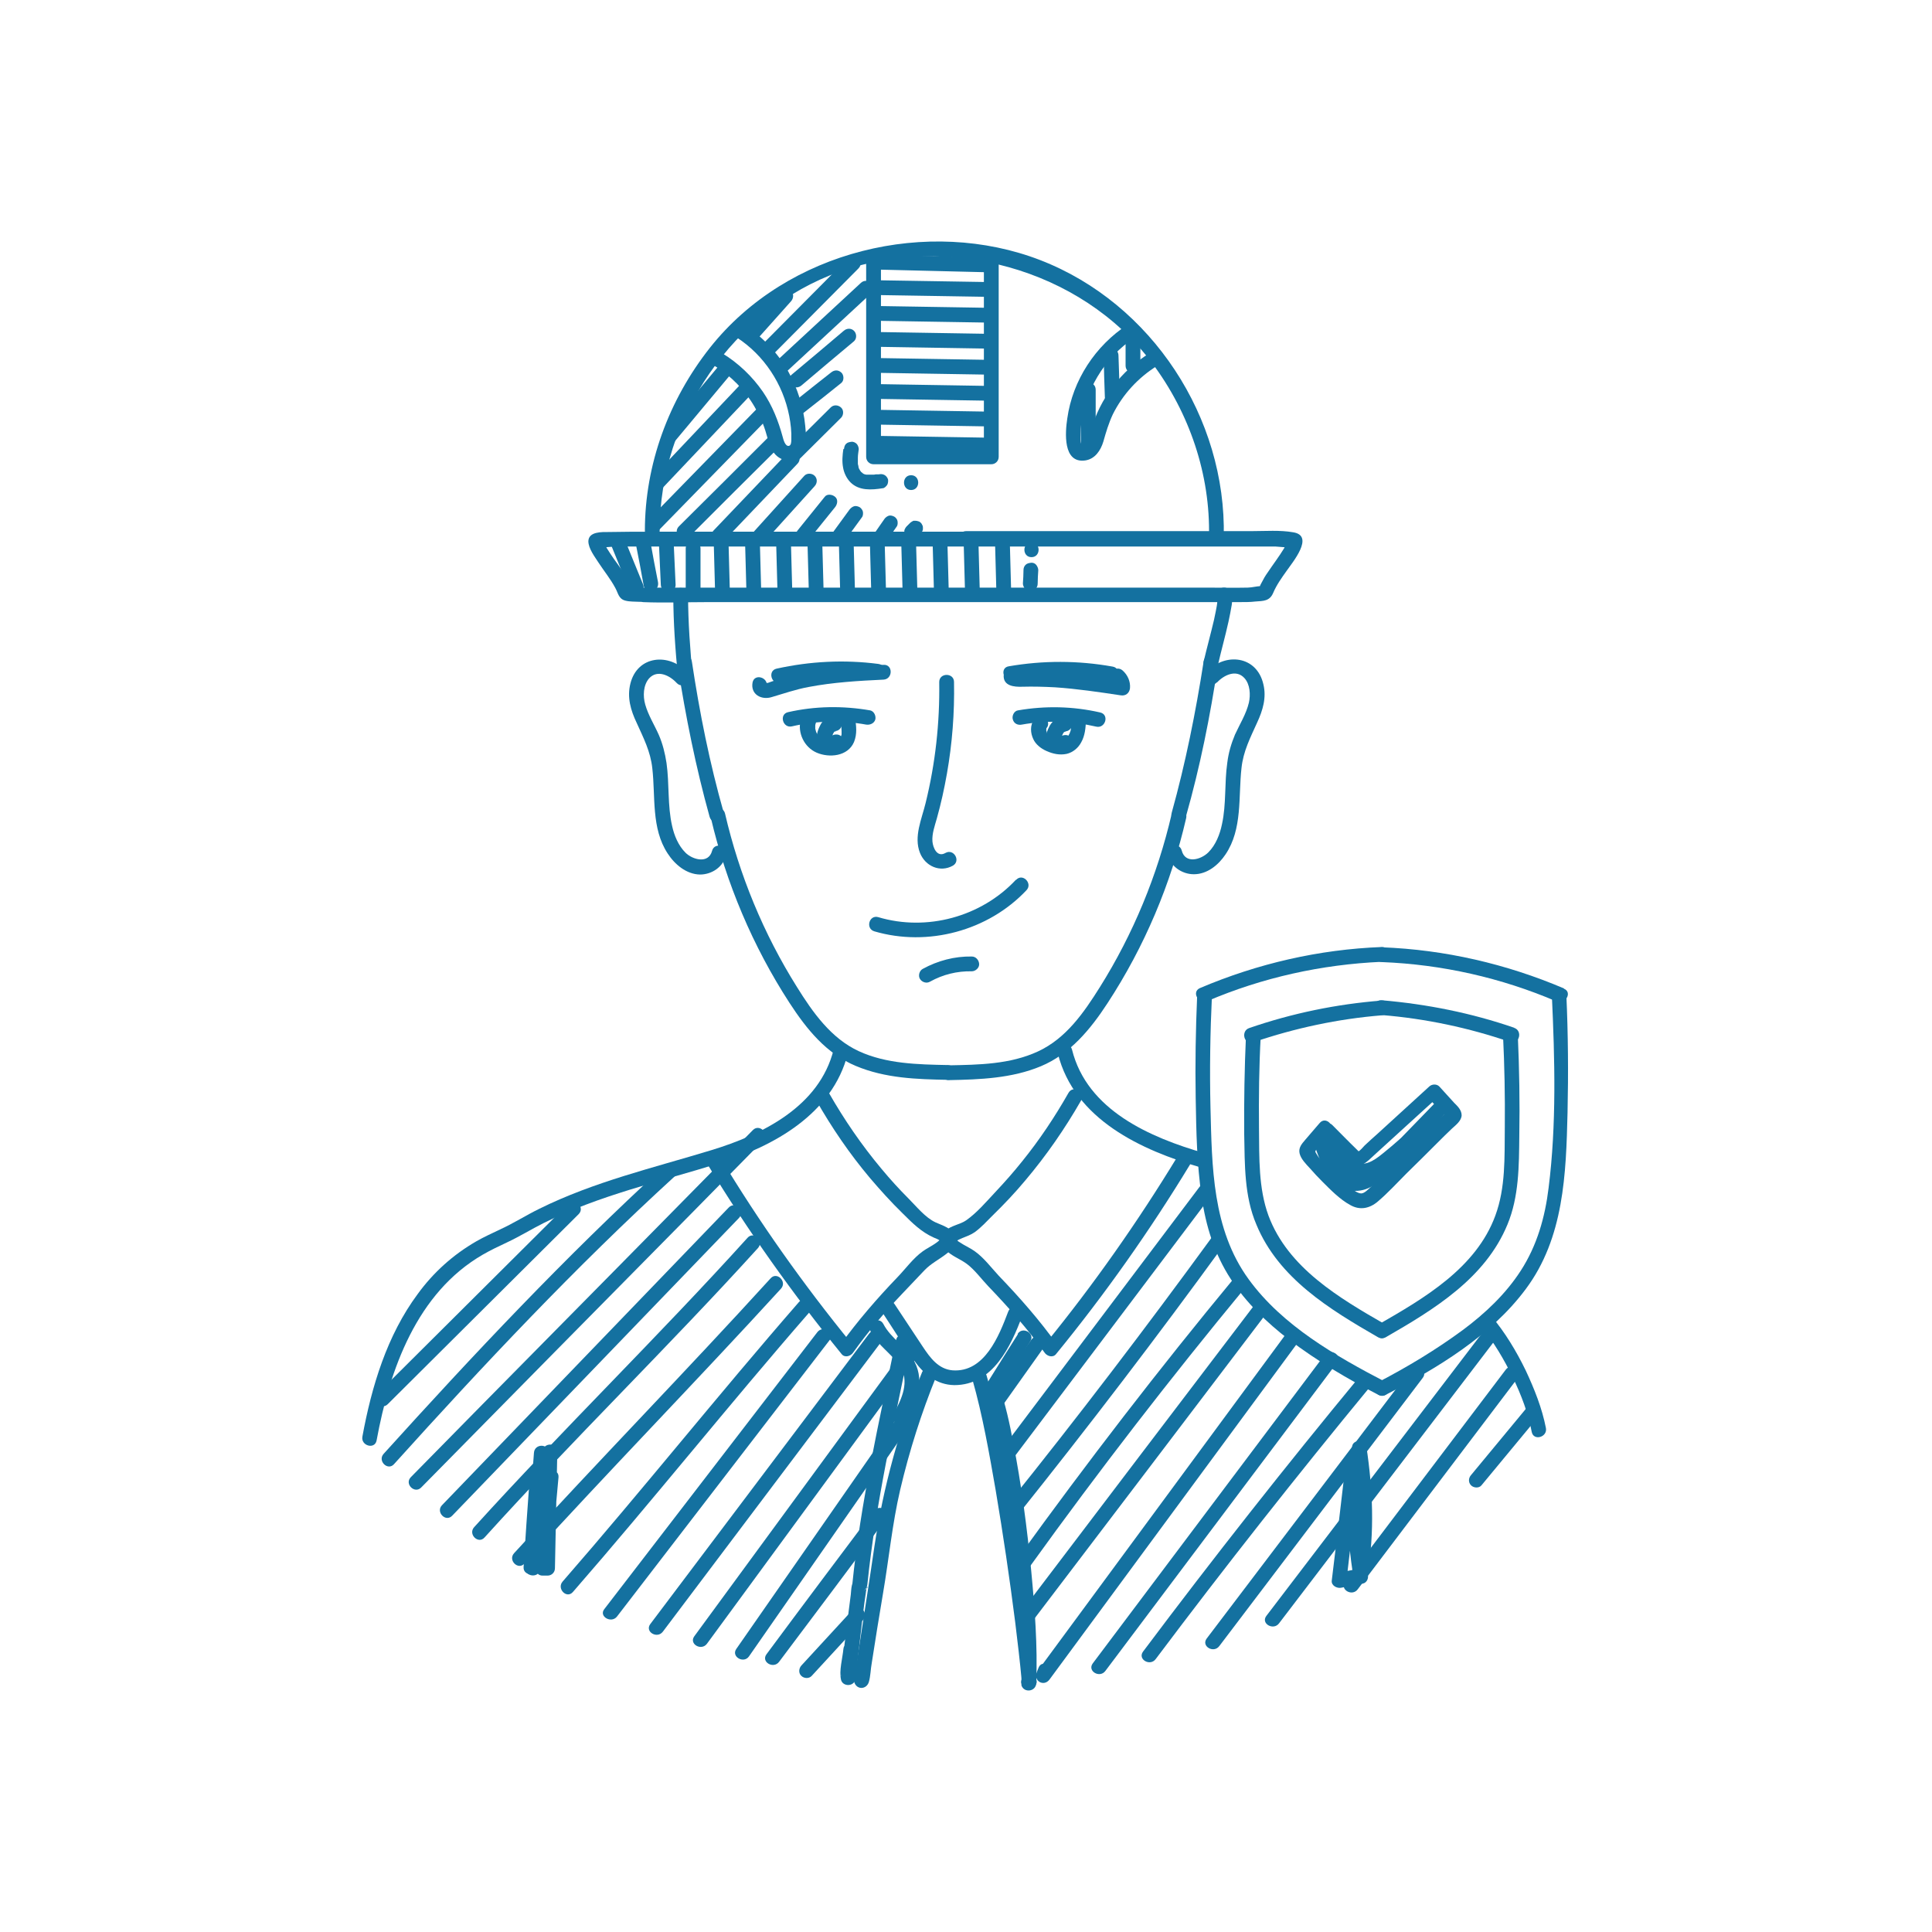 <svg width="160" height="160" viewBox="0 0 160 160" fill="none" xmlns="http://www.w3.org/2000/svg">
<g id="Frame 48096057">
<g id="Group 46">
<path id="Vector" d="M80.01 45.259C84.689 45.259 89.368 45.259 94.022 45.259C96.668 45.259 99.314 45.259 101.935 45.259C103.16 45.259 104.385 45.259 105.609 45.259C105.707 45.259 106.932 45.382 106.957 45.333L106.81 45.039C106.712 44.72 106.663 44.647 106.638 44.843C106.638 44.843 106.589 44.941 106.589 44.965C106.491 45.088 106.418 45.259 106.344 45.406C105.928 46.092 105.438 46.729 104.997 47.391C104.801 47.66 104.63 47.954 104.483 48.248C104.409 48.37 104.336 48.517 104.311 48.664C104.164 49.179 104.507 48.468 104.581 48.542C104.532 48.493 103.748 48.615 103.625 48.64C103.527 48.64 103.429 48.664 103.331 48.664C103.282 48.664 103.527 48.664 103.356 48.664C102.204 48.689 101.053 48.664 99.902 48.664C94.831 48.664 89.735 48.664 84.664 48.664C77.241 48.664 69.794 48.664 62.371 48.664C60.485 48.664 58.623 48.664 56.737 48.664C55.928 48.664 55.12 48.664 54.287 48.664C53.944 48.664 53.601 48.664 53.234 48.664C53.087 48.664 53.258 48.664 53.283 48.664C53.185 48.664 53.087 48.64 52.989 48.615C52.866 48.615 52.058 48.468 52.033 48.517C52.107 48.419 52.401 49.154 52.303 48.689C52.278 48.542 52.181 48.37 52.107 48.224C51.764 47.538 51.298 46.925 50.858 46.313C50.637 45.994 50.441 45.7 50.245 45.382C50.172 45.259 50.123 45.112 50.025 45.014C50 44.99 49.976 44.867 49.951 44.843V44.745C49.829 44.941 49.706 45.137 49.608 45.333C49.608 45.382 50.858 45.259 50.956 45.259C51.568 45.259 52.181 45.259 52.793 45.259C61.122 45.259 69.427 45.259 77.756 45.259C78.515 45.259 79.299 45.259 80.059 45.259C80.818 45.259 80.843 44.034 80.059 44.034C71.386 44.034 62.739 44.034 54.067 44.034C52.842 44.034 51.617 44.034 50.417 44.059C49.853 44.059 48.751 44.01 48.726 44.818C48.726 45.431 49.265 46.117 49.559 46.582C50.025 47.293 50.564 47.954 50.956 48.689C51.201 49.13 51.225 49.595 51.788 49.742C52.156 49.84 52.572 49.816 52.964 49.84C53.136 49.84 52.915 49.84 52.989 49.84C53.087 49.84 53.16 49.84 53.258 49.865C55.022 49.938 56.786 49.865 58.525 49.865C66.413 49.865 74.302 49.865 82.19 49.865C87.506 49.865 92.797 49.865 98.113 49.865C99.583 49.865 101.028 49.865 102.498 49.865C103.086 49.865 103.576 49.865 103.944 49.816C104.63 49.767 105.144 49.791 105.438 49.105C105.732 48.419 106.124 47.88 106.54 47.293C107.03 46.582 108.892 44.377 107.104 44.083C106.001 43.888 104.801 43.985 103.674 43.985C102.278 43.985 100.881 43.985 99.461 43.985C94.096 43.985 88.731 43.985 83.366 43.985C82.239 43.985 81.136 43.985 80.01 43.985C79.226 43.985 79.226 45.21 80.01 45.21V45.259Z" fill="#1471A0"/>
<path id="Vector_2" d="M56.913 55.669C55.418 54.052 52.797 54.273 52.209 56.6C51.915 57.752 52.234 58.829 52.724 59.858C53.287 61.108 53.875 62.235 54.022 63.631C54.291 65.983 53.924 68.604 55.296 70.686C55.884 71.593 56.839 72.401 57.966 72.425C58.97 72.425 59.901 71.788 60.146 70.784C60.342 70.025 59.166 69.706 58.97 70.466C58.676 71.568 57.353 71.201 56.766 70.613C56.178 70.025 55.835 69.192 55.663 68.408C55.271 66.718 55.443 64.929 55.198 63.19C55.075 62.382 54.879 61.598 54.561 60.863C54.193 60.03 53.679 59.221 53.434 58.34C53.238 57.654 53.263 56.747 53.752 56.184C54.438 55.424 55.467 55.939 56.031 56.551C56.594 57.164 57.427 56.257 56.888 55.694L56.913 55.669Z" fill="#1471A0"/>
<path id="Vector_3" d="M100.782 56.526C101.345 55.914 102.374 55.399 103.06 56.159C103.526 56.673 103.575 57.531 103.428 58.192C103.207 59.123 102.668 59.98 102.276 60.838C101.958 61.597 101.737 62.357 101.639 63.165C101.394 64.856 101.566 66.595 101.198 68.261C101.027 69.094 100.684 69.975 100.071 70.588C99.459 71.2 98.161 71.568 97.867 70.441C97.671 69.681 96.495 70 96.691 70.759C96.936 71.739 97.867 72.401 98.871 72.401C99.973 72.401 100.904 71.641 101.492 70.759C102.913 68.653 102.546 65.982 102.815 63.606C102.962 62.21 103.55 61.083 104.114 59.834C104.579 58.829 104.897 57.776 104.628 56.673C104.089 54.297 101.468 54.003 99.924 55.644C99.385 56.232 100.243 57.09 100.782 56.502V56.526Z" fill="#1471A0"/>
<path id="Vector_4" d="M84.125 72.868C81.259 75.93 76.751 77.155 72.734 75.955C71.974 75.734 71.656 76.91 72.415 77.131C76.849 78.429 81.847 77.082 85.007 73.725C85.546 73.162 84.689 72.28 84.15 72.868H84.125Z" fill="#1471A0"/>
<path id="Vector_5" d="M77.023 81.296C78.076 80.708 79.252 80.414 80.477 80.439C80.795 80.439 81.114 80.145 81.089 79.826C81.065 79.508 80.82 79.214 80.477 79.214C79.056 79.189 77.66 79.557 76.41 80.243C76.141 80.39 76.018 80.806 76.19 81.076C76.361 81.345 76.729 81.468 77.023 81.296Z" fill="#1471A0"/>
<path id="Vector_6" d="M57.376 56.111C57.156 53.833 56.984 51.555 56.984 49.276C56.984 48.492 55.76 48.492 55.76 49.276C55.76 51.555 55.931 53.858 56.151 56.111C56.176 56.43 56.421 56.724 56.764 56.724C57.082 56.724 57.401 56.454 57.376 56.111Z" fill="#1471A0"/>
<path id="Vector_7" d="M100.784 49.448C100.784 49.448 100.833 49.644 100.808 49.546C100.784 49.448 100.808 49.644 100.808 49.668C100.808 49.791 100.808 50.011 100.784 50.06C100.784 50.158 100.71 50.452 100.686 50.624C100.637 50.869 100.588 51.089 100.539 51.334C100.269 52.486 99.951 53.637 99.681 54.788C99.51 55.548 100.686 55.891 100.857 55.107C101.127 53.906 101.47 52.706 101.739 51.481C101.837 51.016 101.935 50.55 102.009 50.085C102.058 49.766 102.058 49.423 101.96 49.105C101.862 48.786 101.543 48.59 101.2 48.688C100.906 48.762 100.661 49.129 100.784 49.448Z" fill="#1471A0"/>
<path id="Vector_8" d="M58.869 67.723C60.143 73.161 62.348 78.379 65.386 83.058C66.806 85.239 68.423 87.248 70.873 88.276C73.323 89.305 75.944 89.379 78.492 89.428C79.276 89.428 79.276 88.227 78.492 88.203C76.017 88.154 73.396 88.105 71.118 87.052C68.84 85.998 67.321 83.867 65.998 81.736C63.23 77.326 61.221 72.451 60.045 67.38C59.874 66.621 58.673 66.939 58.869 67.698V67.723Z" fill="#1471A0"/>
<path id="Vector_9" d="M97.034 67.403C95.858 72.474 93.849 77.349 91.081 81.759C89.758 83.865 88.288 85.997 85.961 87.075C83.634 88.153 81.037 88.177 78.588 88.226C77.803 88.226 77.803 89.475 78.588 89.451C81.16 89.402 83.805 89.304 86.206 88.299C88.607 87.295 90.297 85.262 91.718 83.082C94.78 78.403 96.985 73.185 98.234 67.746C98.406 66.987 97.23 66.644 97.059 67.428L97.034 67.403Z" fill="#1471A0"/>
<path id="Vector_10" d="M64.629 56.551C67.299 55.963 70.043 55.841 72.738 56.208C73.081 56.257 73.35 55.89 73.35 55.596C73.35 55.228 73.056 55.032 72.738 54.983C69.921 54.616 67.079 54.763 64.311 55.375C63.551 55.547 63.87 56.723 64.629 56.551Z" fill="#1471A0"/>
<path id="Vector_11" d="M65.58 60.155C67.589 59.689 69.696 59.64 71.729 60.008C72.048 60.057 72.391 59.91 72.489 59.591C72.562 59.297 72.391 58.906 72.072 58.832C69.819 58.44 67.516 58.465 65.262 58.979C64.502 59.15 64.821 60.326 65.58 60.155Z" fill="#1471A0"/>
<path id="Vector_12" d="M69.108 59.273C68.912 59.273 68.79 59.322 68.618 59.395C68.496 59.444 68.398 59.517 68.3 59.591C68.153 59.713 68.006 59.885 67.932 60.056C67.712 60.473 67.565 60.963 67.663 61.428C67.761 61.894 68.128 62.31 68.594 62.384C68.863 62.433 69.157 62.384 69.378 62.237C69.598 62.09 69.794 61.845 69.843 61.575C69.868 61.404 69.868 61.257 69.77 61.11C69.696 60.987 69.549 60.865 69.402 60.84C69.255 60.816 69.059 60.816 68.937 60.914C68.814 60.987 68.692 61.134 68.667 61.281C68.667 61.306 68.667 61.355 68.643 61.379L68.716 61.232C68.716 61.232 68.667 61.306 68.643 61.355L68.741 61.232C68.741 61.232 68.692 61.281 68.667 61.306L68.79 61.208C68.79 61.208 68.741 61.257 68.692 61.257L68.839 61.183C68.839 61.183 68.765 61.183 68.741 61.208H68.912C68.912 61.208 68.839 61.208 68.79 61.208H68.961C68.961 61.208 68.863 61.208 68.814 61.208L68.961 61.281C68.961 61.281 68.888 61.232 68.839 61.208L68.961 61.306C68.961 61.306 68.888 61.232 68.863 61.208L68.961 61.33C68.961 61.33 68.888 61.232 68.863 61.183L68.937 61.33C68.937 61.33 68.888 61.208 68.888 61.134V61.306C68.888 61.306 68.888 61.134 68.888 61.036V61.208C68.888 61.061 68.937 60.914 68.986 60.767L68.912 60.914C68.912 60.914 69.035 60.669 69.108 60.571L69.01 60.693C69.01 60.693 69.108 60.571 69.182 60.522L69.059 60.62C69.059 60.62 69.182 60.546 69.255 60.522L69.108 60.595C69.108 60.595 69.206 60.571 69.255 60.546H69.084C69.084 60.546 69.084 60.546 69.108 60.546C69.28 60.546 69.427 60.497 69.549 60.375C69.647 60.277 69.745 60.105 69.721 59.934C69.696 59.763 69.672 59.615 69.549 59.493C69.427 59.395 69.28 59.297 69.108 59.322V59.273Z" fill="#1471A0"/>
<path id="Vector_13" d="M83.86 56.356C86.482 55.915 89.201 55.915 91.822 56.38C92.582 56.527 92.924 55.327 92.141 55.204C89.274 54.69 86.384 54.69 83.542 55.18C82.758 55.302 83.101 56.503 83.86 56.356Z" fill="#1471A0"/>
<path id="Vector_14" d="M84.64 60.006C86.673 59.639 88.78 59.712 90.789 60.178C91.548 60.349 91.891 59.173 91.107 59.002C88.853 58.487 86.575 58.438 84.297 58.831C83.978 58.88 83.782 59.296 83.88 59.59C83.978 59.933 84.297 60.08 84.64 60.006Z" fill="#1471A0"/>
<path id="Vector_15" d="M88.147 59.296C87.632 59.32 87.216 59.639 86.946 60.08C86.726 60.472 86.579 60.913 86.628 61.354C86.701 61.844 87.02 62.309 87.534 62.407C87.804 62.456 88.098 62.432 88.343 62.285C88.588 62.138 88.759 61.893 88.808 61.648C88.882 61.329 88.71 60.962 88.391 60.888C88.073 60.815 87.706 60.986 87.632 61.305C87.632 61.329 87.632 61.354 87.632 61.378L87.706 61.231C87.706 61.231 87.657 61.305 87.632 61.354L87.73 61.231C87.73 61.231 87.681 61.28 87.657 61.305L87.779 61.207C87.779 61.207 87.73 61.256 87.681 61.256L87.828 61.182C87.828 61.182 87.755 61.182 87.73 61.207H87.902C87.902 61.207 87.804 61.207 87.779 61.207H87.951C87.951 61.207 87.853 61.207 87.828 61.207L87.975 61.28C87.975 61.28 87.902 61.231 87.853 61.207L87.975 61.305C87.975 61.305 87.902 61.231 87.877 61.207L87.975 61.329C87.975 61.329 87.902 61.231 87.877 61.182L87.951 61.329C87.951 61.329 87.902 61.207 87.902 61.133V61.305C87.902 61.305 87.902 61.133 87.902 61.06V61.231C87.902 61.231 87.926 60.986 87.975 60.888L87.902 61.035C87.975 60.888 88.024 60.741 88.122 60.619L88.024 60.741C88.024 60.741 88.147 60.594 88.22 60.545L88.098 60.643C88.098 60.643 88.22 60.57 88.293 60.545L88.147 60.619C88.147 60.619 88.245 60.594 88.293 60.57H88.122H88.171C88.343 60.57 88.49 60.521 88.612 60.398C88.71 60.3 88.808 60.129 88.784 59.957C88.784 59.639 88.514 59.32 88.171 59.345L88.147 59.296Z" fill="#1471A0"/>
<path id="Vector_16" d="M77.783 56.48C77.832 59.86 77.465 63.216 76.656 66.499C76.338 67.822 75.652 69.292 76.191 70.639C76.632 71.742 77.856 72.28 78.91 71.692C79.596 71.3 78.983 70.247 78.297 70.639C77.612 71.031 77.269 70.223 77.22 69.684C77.171 69.047 77.415 68.385 77.587 67.773C77.93 66.548 78.199 65.323 78.42 64.074C78.861 61.575 79.057 59.027 79.008 56.48C79.008 55.696 77.783 55.696 77.783 56.48Z" fill="#1471A0"/>
<path id="Vector_17" d="M56.123 55.108C56.784 59.346 57.617 63.511 58.769 67.651C58.989 68.411 60.165 68.092 59.945 67.333C58.769 63.193 57.936 59.028 57.299 54.79C57.176 54.006 56.001 54.349 56.123 55.108Z" fill="#1471A0"/>
<path id="Vector_18" d="M99.683 54.763C99.021 59.001 98.188 63.165 97.037 67.305C96.816 68.065 97.992 68.383 98.213 67.624C99.389 63.484 100.222 59.319 100.859 55.081C100.981 54.322 99.805 53.979 99.683 54.763Z" fill="#1471A0"/>
<path id="Vector_19" d="M85.621 59.59C85.303 60.08 85.327 60.693 85.572 61.207C85.768 61.648 86.209 61.991 86.65 62.187C87.189 62.432 87.753 62.554 88.341 62.432C88.855 62.309 89.296 61.942 89.541 61.476C89.859 60.913 89.908 60.276 89.933 59.664C89.933 59.345 89.639 59.027 89.32 59.051C88.977 59.051 88.733 59.321 88.708 59.664C88.708 59.811 88.708 59.933 88.683 60.08C88.683 60.129 88.683 60.203 88.683 60.252C88.683 60.129 88.683 60.349 88.683 60.374C88.683 60.496 88.634 60.594 88.585 60.717C88.585 60.742 88.585 60.766 88.561 60.815C88.585 60.742 88.585 60.742 88.561 60.766C88.537 60.815 88.512 60.864 88.487 60.913C88.487 60.962 88.439 60.986 88.414 61.035C88.487 60.913 88.414 61.035 88.365 61.084C88.341 61.109 88.291 61.182 88.243 61.207C88.365 61.133 88.243 61.207 88.218 61.207C88.194 61.207 88.169 61.231 88.144 61.256C88.218 61.231 88.218 61.231 88.169 61.256C88.12 61.256 88.046 61.28 87.998 61.305C88.12 61.28 87.998 61.305 87.948 61.305C87.875 61.305 87.826 61.305 87.752 61.305C87.704 61.305 87.728 61.305 87.777 61.305C87.752 61.305 87.704 61.305 87.679 61.305C87.63 61.305 87.581 61.281 87.532 61.256C87.483 61.231 87.434 61.231 87.385 61.207C87.361 61.207 87.336 61.207 87.287 61.182C87.361 61.207 87.361 61.207 87.287 61.182C87.189 61.133 87.116 61.084 87.018 61.035C86.993 61.035 86.822 60.889 86.944 60.986C86.92 60.962 86.871 60.913 86.846 60.888C86.822 60.864 86.773 60.815 86.748 60.791C86.846 60.913 86.748 60.742 86.699 60.717V60.668C86.699 60.668 86.675 60.545 86.65 60.521C86.626 60.398 86.65 60.644 86.65 60.472C86.65 60.472 86.65 60.423 86.65 60.398C86.65 60.325 86.65 60.325 86.65 60.423C86.65 60.423 86.65 60.276 86.675 60.3C86.65 60.374 86.65 60.374 86.675 60.3C86.675 60.276 86.699 60.252 86.724 60.227C86.895 59.958 86.773 59.541 86.503 59.394C86.185 59.223 85.866 59.321 85.67 59.615L85.621 59.59Z" fill="#1471A0"/>
<path id="Vector_20" d="M66.315 59.59C66.021 60.692 66.609 61.893 67.638 62.334C68.667 62.775 70.21 62.652 70.725 61.452C70.994 60.79 70.921 60.104 70.798 59.418C70.749 59.1 70.333 58.904 70.039 59.002C69.696 59.1 69.549 59.418 69.622 59.761C69.622 59.835 69.647 59.933 69.671 60.006C69.671 60.006 69.696 60.202 69.671 60.104C69.671 60.251 69.696 60.398 69.696 60.545C69.696 60.594 69.696 60.668 69.696 60.717C69.696 60.57 69.696 60.79 69.696 60.815C69.696 60.864 69.671 60.913 69.647 60.962C69.622 61.035 69.622 61.035 69.647 60.962C69.647 60.986 69.622 61.035 69.598 61.06C69.598 61.084 69.475 61.207 69.573 61.109C69.573 61.109 69.426 61.256 69.475 61.207C69.524 61.158 69.377 61.256 69.353 61.28C69.23 61.354 69.426 61.28 69.304 61.305C69.23 61.305 69.157 61.354 69.083 61.354C68.961 61.378 69.181 61.354 69.034 61.354C68.912 61.354 68.79 61.354 68.667 61.354C68.52 61.354 68.74 61.354 68.618 61.354C68.544 61.354 68.471 61.329 68.422 61.305C68.373 61.305 68.324 61.28 68.275 61.256C68.201 61.231 68.201 61.231 68.275 61.256C68.275 61.256 68.226 61.256 68.201 61.231C68.153 61.207 68.103 61.182 68.03 61.133C68.005 61.133 67.908 61.035 67.981 61.109C67.883 61.035 67.809 60.937 67.712 60.864C67.809 60.962 67.663 60.79 67.663 60.766C67.638 60.717 67.614 60.668 67.589 60.619C67.565 60.545 67.565 60.545 67.589 60.619C67.589 60.619 67.589 60.57 67.565 60.545C67.565 60.496 67.54 60.423 67.516 60.374C67.516 60.349 67.516 60.202 67.516 60.325C67.516 60.251 67.516 60.178 67.516 60.129C67.516 60.104 67.516 59.933 67.516 60.08C67.516 60.006 67.54 59.957 67.565 59.884C67.663 59.565 67.466 59.198 67.148 59.124C66.83 59.051 66.487 59.222 66.389 59.541L66.315 59.59Z" fill="#1471A0"/>
<path id="Vector_21" d="M62.322 56.529C62.15 57.509 63.056 57.999 63.914 57.729C64.918 57.435 65.898 57.092 66.951 56.896C69.009 56.504 71.092 56.382 73.174 56.284C73.958 56.235 73.958 55.01 73.174 55.059C71.484 55.157 69.818 55.23 68.127 55.475C67.294 55.598 66.486 55.745 65.678 55.941C65.286 56.039 64.869 56.137 64.477 56.259C64.306 56.308 64.11 56.382 63.938 56.431C63.816 56.48 63.718 56.504 63.595 56.553C63.375 56.553 63.35 56.651 63.497 56.847C63.644 56.088 62.468 55.745 62.322 56.529Z" fill="#1471A0"/>
<path id="Vector_22" d="M83.12 55.916C83.071 56.823 84.002 56.896 84.664 56.872C85.57 56.847 86.476 56.872 87.383 56.921C89.196 57.043 91.008 57.313 92.797 57.582C93.213 57.656 93.532 57.411 93.581 56.994C93.63 56.431 93.385 55.892 92.968 55.524C92.38 55.01 91.498 55.892 92.111 56.382C92.307 56.553 92.38 56.7 92.356 56.97L93.14 56.382C91.621 56.161 90.102 55.916 88.583 55.769C87.824 55.696 87.089 55.647 86.329 55.622C85.962 55.622 85.594 55.622 85.251 55.622C85.08 55.622 84.884 55.622 84.713 55.622C84.59 55.622 84.468 55.622 84.345 55.622C84.125 55.598 84.149 55.671 84.394 55.867C84.443 55.083 83.218 55.083 83.169 55.867L83.12 55.916Z" fill="#1471A0"/>
<path id="Vector_23" d="M69.037 86.928C67.861 91.631 63.158 93.959 58.895 95.257C54.069 96.727 49.219 97.854 44.662 100.107C43.56 100.646 42.531 101.308 41.404 101.822C40.743 102.141 40.081 102.435 39.444 102.802C37.533 103.904 35.892 105.374 34.594 107.163C32.046 110.592 30.772 114.83 30.013 118.97C29.866 119.73 31.041 120.073 31.189 119.289C32.266 113.409 34.52 107.065 39.983 103.904C40.62 103.537 41.282 103.219 41.967 102.9C43.021 102.41 44.001 101.798 45.03 101.283C49.635 98.981 54.608 97.878 59.483 96.359C64.064 94.938 68.939 92.268 70.213 87.246C70.409 86.487 69.233 86.144 69.037 86.928Z" fill="#1471A0"/>
<path id="Vector_24" d="M122.636 109.834C123.714 111.133 124.572 112.603 125.307 114.121C125.992 115.542 126.556 117.037 126.85 118.58C126.997 119.364 128.173 119.021 128.026 118.262C127.707 116.62 127.07 115.028 126.36 113.509C125.576 111.892 124.645 110.349 123.494 108.977C122.979 108.365 122.122 109.246 122.636 109.834Z" fill="#1471A0"/>
<path id="Vector_25" d="M87.605 87.247C88.977 92.71 94.514 95.258 99.438 96.679C100.197 96.899 100.516 95.723 99.756 95.503C95.249 94.205 90.031 91.951 88.781 86.929C88.585 86.169 87.409 86.488 87.605 87.247Z" fill="#1471A0"/>
<path id="Vector_26" d="M58.6 96.434C61.931 101.921 65.655 107.163 69.697 112.136C69.966 112.479 70.457 112.308 70.652 112.014C71.877 110.299 73.249 108.682 74.719 107.139C75.332 106.502 75.944 105.841 76.556 105.204C77.095 104.64 77.708 104.346 78.32 103.881C78.786 103.538 79.3 103.023 79.08 102.386C78.859 101.701 78.075 101.505 77.487 101.235C76.63 100.843 75.895 99.912 75.234 99.251C74.45 98.467 73.715 97.658 73.004 96.801C71.363 94.841 69.918 92.734 68.644 90.505C68.252 89.819 67.198 90.432 67.59 91.118C68.889 93.396 70.358 95.552 72.049 97.56C72.906 98.565 73.788 99.545 74.743 100.476C75.552 101.284 76.287 102.019 77.316 102.484C77.487 102.558 77.708 102.631 77.855 102.754C77.928 102.607 77.904 102.582 77.806 102.705C77.732 102.778 77.634 102.852 77.536 102.925C77.169 103.195 76.777 103.366 76.409 103.636C75.625 104.199 75.013 105.057 74.352 105.743C72.637 107.531 71.02 109.393 69.575 111.402L70.53 111.279C66.537 106.38 62.887 101.235 59.629 95.821C59.212 95.16 58.159 95.772 58.575 96.434H58.6Z" fill="#1471A0"/>
<path id="Vector_27" d="M97.504 95.797C94.221 101.186 90.595 106.355 86.602 111.255L87.558 111.377C86.088 109.319 84.447 107.457 82.707 105.645C82.07 104.959 81.458 104.126 80.674 103.587C80.282 103.317 79.865 103.146 79.474 102.876C79.376 102.827 79.302 102.754 79.229 102.68C79.131 102.558 79.13 102.582 79.18 102.778C79.351 102.68 79.523 102.607 79.694 102.533C80.061 102.386 80.404 102.264 80.723 102.044C81.262 101.652 81.727 101.137 82.193 100.672C83.148 99.741 84.055 98.785 84.912 97.757C86.651 95.699 88.195 93.469 89.542 91.118C89.934 90.432 88.881 89.819 88.489 90.505C87.362 92.49 86.088 94.4 84.642 96.189C83.957 97.046 83.222 97.879 82.462 98.687C81.703 99.496 80.919 100.427 80.012 101.064C79.474 101.431 78.763 101.48 78.273 101.946C77.783 102.411 77.881 103.048 78.322 103.513C78.812 104.028 79.498 104.248 80.061 104.665C80.723 105.155 81.286 105.939 81.85 106.527C83.516 108.266 85.108 110.054 86.504 112.014C86.7 112.308 87.19 112.479 87.46 112.136C91.526 107.163 95.225 101.921 98.557 96.434C98.974 95.748 97.92 95.135 97.504 95.821V95.797Z" fill="#1471A0"/>
<path id="Vector_28" d="M73.005 108.585C73.912 109.957 74.769 111.354 75.724 112.701C76.533 113.828 77.586 114.685 79.032 114.71C82.241 114.71 83.711 111.501 84.666 108.953C84.936 108.218 83.76 107.899 83.49 108.634C82.731 110.643 81.53 113.681 78.885 113.485C77.709 113.387 77.023 112.431 76.435 111.55C75.651 110.374 74.867 109.173 74.083 107.997C73.642 107.336 72.589 107.948 73.03 108.61L73.005 108.585Z" fill="#1471A0"/>
<path id="Vector_29" d="M76.386 113.582C74.5 118.237 73.152 123.112 72.417 128.06C71.927 131.441 71.388 134.797 70.874 138.177C70.85 138.398 70.8 138.618 70.776 138.839C70.776 139.01 70.678 139.059 70.801 138.888L71.34 138.594C71.487 138.643 71.633 138.716 71.78 138.765C71.829 138.814 71.976 139.133 71.927 139.01C71.682 138.275 70.507 138.594 70.751 139.329C70.972 139.966 71.756 139.917 71.952 139.304C72.099 138.814 72.099 138.226 72.197 137.712C72.491 135.777 72.809 133.866 73.128 131.955C73.618 129.089 73.887 126.223 74.549 123.381C75.308 120.147 76.312 116.987 77.562 113.925C77.856 113.19 76.68 112.872 76.386 113.607V113.582Z" fill="#1471A0"/>
<path id="Vector_30" d="M80.524 114.218C81.382 117.231 81.921 120.342 82.46 123.429C83.072 127.055 83.611 130.705 84.076 134.355C84.272 135.972 84.468 137.589 84.615 139.205C84.689 139.989 85.914 139.989 85.84 139.205C85.228 132.346 84.174 125.462 82.827 118.726C82.509 117.109 82.166 115.492 81.7 113.9C81.48 113.14 80.304 113.459 80.524 114.218Z" fill="#1471A0"/>
<path id="Vector_31" d="M47.063 99.694C41.796 104.936 36.529 110.179 31.262 115.421C30.699 115.985 31.581 116.842 32.12 116.279C37.387 111.036 42.654 105.794 47.921 100.551C48.484 99.988 47.602 99.13 47.063 99.694Z" fill="#1471A0"/>
<path id="Vector_32" d="M54.999 96.583C46.817 104.08 39.198 112.188 31.776 120.395C31.237 120.983 32.118 121.84 32.633 121.252C40.056 113.021 47.674 104.913 55.856 97.441C56.444 96.902 55.562 96.044 54.999 96.583Z" fill="#1471A0"/>
<path id="Vector_33" d="M62.347 93.592C54.875 101.187 47.403 108.756 39.907 116.351C37.947 118.335 35.987 120.344 34.028 122.328C33.464 122.891 34.346 123.749 34.885 123.185C42.357 115.591 49.828 108.021 57.325 100.427C59.285 98.443 61.244 96.434 63.204 94.45C63.768 93.886 62.886 93.029 62.347 93.592Z" fill="#1471A0"/>
<path id="Vector_34" d="M60.34 100.013C52.427 108.219 44.514 116.45 36.602 124.657C36.063 125.22 36.92 126.102 37.459 125.514C45.372 117.308 53.285 109.077 61.197 100.87C61.736 100.307 60.879 99.425 60.34 100.013Z" fill="#1471A0"/>
<path id="Vector_35" d="M61.907 102.51C54.533 110.667 46.645 118.335 39.272 126.468C38.733 127.056 39.614 127.914 40.129 127.326C47.503 119.168 55.391 111.5 62.765 103.367C63.304 102.779 62.422 101.922 61.907 102.51Z" fill="#1471A0"/>
<path id="Vector_36" d="M63.818 105.867C56.836 113.535 49.585 120.958 42.578 128.625C42.039 129.213 42.921 130.071 43.436 129.483C50.418 121.815 57.669 114.392 64.675 106.725C65.214 106.137 64.332 105.279 63.818 105.867Z" fill="#1471A0"/>
<path id="Vector_37" d="M66.168 107.827C59.529 115.445 53.233 123.358 46.594 130.977C46.08 131.565 46.937 132.447 47.452 131.834C54.091 124.215 60.386 116.303 67.025 108.684C67.54 108.096 66.682 107.214 66.168 107.827Z" fill="#1471A0"/>
<path id="Vector_38" d="M67.687 110.326C61.807 117.969 55.928 125.612 50.049 133.256C49.559 133.868 50.637 134.48 51.102 133.868C56.981 126.225 62.861 118.582 68.74 110.938C69.23 110.326 68.152 109.714 67.687 110.326Z" fill="#1471A0"/>
<path id="Vector_39" d="M71.977 110.449C65.926 118.459 59.9 126.495 53.849 134.505C53.384 135.142 54.437 135.755 54.902 135.118C60.953 127.107 66.98 119.072 73.031 111.061C73.496 110.424 72.443 109.812 71.977 110.449Z" fill="#1471A0"/>
<path id="Vector_40" d="M74.598 112.187C68.89 119.953 63.206 127.743 57.499 135.509C57.033 136.146 58.087 136.758 58.552 136.121C64.26 128.355 69.943 120.565 75.651 112.799C76.117 112.162 75.063 111.55 74.598 112.187Z" fill="#1471A0"/>
<path id="Vector_41" d="M75.601 115.54C70.726 122.547 65.851 129.553 60.976 136.559C60.535 137.196 61.589 137.809 62.03 137.172C66.905 130.166 71.78 123.159 76.655 116.153C77.096 115.516 76.042 114.904 75.601 115.54Z" fill="#1471A0"/>
<path id="Vector_42" d="M72.565 126.492C73.349 126.492 73.349 125.268 72.565 125.268C71.781 125.268 71.781 126.492 72.565 126.492Z" fill="#1471A0"/>
<path id="Vector_43" d="M72.342 125.146C69.378 129.09 66.414 133.034 63.474 137.003C63.009 137.64 64.062 138.252 64.528 137.615C67.492 133.671 70.456 129.727 73.396 125.758C73.861 125.121 72.808 124.509 72.342 125.146Z" fill="#1471A0"/>
<path id="Vector_44" d="M85.401 110.962C84.299 112.505 83.196 114.073 82.094 115.616C81.898 115.886 82.045 116.302 82.314 116.449C82.633 116.621 82.951 116.498 83.147 116.229C84.249 114.685 85.352 113.117 86.454 111.574C86.65 111.305 86.503 110.888 86.234 110.741C85.915 110.57 85.597 110.692 85.401 110.962Z" fill="#1471A0"/>
<path id="Vector_45" d="M99.337 98.296C93.703 105.768 88.093 113.215 82.459 120.687C81.993 121.324 83.046 121.936 83.512 121.299C89.146 113.828 94.756 106.38 100.391 98.909C100.856 98.272 99.803 97.659 99.337 98.296Z" fill="#1471A0"/>
<path id="Vector_46" d="M100.367 102.461C94.879 109.982 89.245 117.38 83.414 124.632C82.924 125.244 83.782 126.102 84.272 125.489C90.151 118.14 95.859 110.668 101.395 103.049C101.861 102.412 100.808 101.8 100.342 102.437L100.367 102.461Z" fill="#1471A0"/>
<path id="Vector_47" d="M102.253 105.791C96.006 113.336 90.029 121.102 84.296 129.039C83.831 129.676 84.909 130.288 85.35 129.651C91.008 121.788 96.937 114.12 103.11 106.648C103.6 106.036 102.743 105.178 102.253 105.791Z" fill="#1471A0"/>
<path id="Vector_48" d="M103.944 107.998C97.403 116.596 90.862 125.195 84.322 133.818C83.856 134.455 84.91 135.067 85.375 134.43C91.916 125.832 98.457 117.233 104.998 108.61C105.463 107.973 104.41 107.361 103.944 107.998Z" fill="#1471A0"/>
<path id="Vector_49" d="M106.517 110.449C99.633 119.782 92.749 129.14 85.865 138.474L86.919 139.086C86.968 138.964 87.017 138.841 87.066 138.719C87.384 138.008 86.306 137.371 86.012 138.106C85.963 138.229 85.914 138.351 85.865 138.474C85.547 139.209 86.453 139.723 86.919 139.086C93.802 129.753 100.686 120.395 107.57 111.061C108.035 110.424 106.982 109.812 106.517 110.449Z" fill="#1471A0"/>
<path id="Vector_50" d="M109.676 112.234C103.282 120.734 96.888 129.26 90.494 137.76C90.029 138.397 91.082 139.01 91.547 138.373C97.941 129.872 104.335 121.347 110.729 112.846C111.194 112.209 110.141 111.597 109.676 112.234Z" fill="#1471A0"/>
<path id="Vector_51" d="M112.641 113.949C106.468 121.421 100.466 129.039 94.66 136.781C94.194 137.418 95.248 138.03 95.713 137.393C101.47 129.725 107.399 122.205 113.498 114.806C113.988 114.194 113.131 113.337 112.641 113.949Z" fill="#1471A0"/>
<path id="Vector_52" d="M116.783 113.484C111.173 120.882 105.538 128.305 99.928 135.703C99.463 136.34 100.516 136.952 100.982 136.315C106.592 128.917 112.226 121.495 117.836 114.096C118.301 113.459 117.248 112.847 116.783 113.484Z" fill="#1471A0"/>
<path id="Vector_53" d="M122.931 110.154C116.905 118.042 110.903 125.93 104.877 133.818C104.387 134.455 105.465 135.068 105.93 134.431C111.956 126.543 117.958 118.654 123.985 110.766C124.475 110.129 123.397 109.517 122.931 110.154Z" fill="#1471A0"/>
<path id="Vector_54" d="M124.695 113.437C120.261 119.292 115.827 125.147 111.393 131.002C110.928 131.639 111.981 132.251 112.446 131.614C116.88 125.759 121.314 119.904 125.748 114.049C126.214 113.412 125.161 112.8 124.695 113.437Z" fill="#1471A0"/>
<path id="Vector_55" d="M111.49 120.783C111.098 124.164 110.706 127.52 110.29 130.901C110.241 131.317 110.731 131.562 111.073 131.489C111.661 131.366 112.274 131.268 112.862 131.146C113.205 131.072 113.352 130.705 113.278 130.386C112.715 127.006 112.666 123.527 113.156 120.122H111.98C112.47 123.478 112.617 126.785 112.078 130.117C111.955 130.876 113.131 131.219 113.254 130.435C113.842 126.859 113.695 123.355 113.156 119.779C113.082 119.191 112.053 119.191 111.98 119.779C111.465 123.404 111.49 127.079 112.102 130.68L112.519 129.921C111.931 130.043 111.318 130.141 110.73 130.264L111.514 130.852C111.906 127.471 112.298 124.115 112.715 120.734C112.813 119.95 111.588 119.95 111.49 120.734V120.783Z" fill="#1471A0"/>
<path id="Vector_56" d="M45.028 122.352C44.807 124.777 44.587 127.227 44.366 129.652H45.591C45.542 126.541 45.493 123.43 45.444 120.319C45.444 119.535 44.268 119.535 44.219 120.319C43.974 123.503 43.754 126.688 43.509 129.873C43.46 130.559 44.562 130.706 44.709 130.044C45.419 126.811 45.91 123.528 46.154 120.221H44.93C44.856 123.43 44.807 126.639 44.733 129.873L45.346 129.26C45.224 129.26 45.077 129.26 44.954 129.26C44.17 129.285 44.17 130.51 44.954 130.485C45.077 130.485 45.224 130.485 45.346 130.485C45.689 130.485 45.958 130.216 45.958 129.873C46.032 126.664 46.081 123.454 46.154 120.221C46.154 119.437 44.979 119.437 44.93 120.221C44.685 123.405 44.219 126.59 43.533 129.701L44.733 129.873C44.978 126.688 45.199 123.503 45.444 120.319H44.219C44.268 123.43 44.317 126.541 44.366 129.652C44.366 130.461 45.517 130.436 45.591 129.652C45.811 127.227 46.032 124.777 46.252 122.352C46.326 121.568 45.101 121.568 45.028 122.352Z" fill="#1471A0"/>
<path id="Vector_57" d="M43.851 122.621C43.679 124.997 43.508 127.374 43.361 129.774C43.312 130.558 44.537 130.558 44.586 129.774C44.757 127.398 44.929 125.022 45.076 122.621C45.125 121.837 43.9 121.837 43.851 122.621Z" fill="#1471A0"/>
<path id="Vector_58" d="M74.183 111.011C72.811 117.723 71.267 124.435 70.581 131.246L71.512 130.707C71.316 130.609 71.071 130.584 70.9 130.707C70.483 131.001 70.508 131.613 70.459 132.054C70.336 132.961 70.238 133.842 70.116 134.749C69.993 135.655 69.895 136.586 69.797 137.493C69.748 137.811 69.724 138.129 69.675 138.472C69.675 138.57 69.626 138.668 69.65 138.766C69.65 138.889 69.626 138.644 69.65 138.717C69.65 138.766 69.528 138.938 69.699 138.619L70.826 138.766C70.9 139.06 70.826 138.864 70.851 138.766C70.875 138.644 70.875 138.472 70.9 138.35C70.949 137.762 71.022 137.15 71.071 136.562C71.145 135.778 69.92 135.778 69.846 136.562C69.773 137.346 69.479 138.35 69.65 139.109C69.773 139.624 70.508 139.697 70.777 139.256C70.973 138.913 70.949 138.325 70.973 137.934C71.071 137.076 71.169 136.243 71.267 135.386C71.365 134.528 71.463 133.622 71.586 132.74C71.635 132.446 71.659 132.177 71.708 131.883C71.708 131.785 71.757 131.662 71.757 131.564C71.757 131.319 72.1 131.368 71.512 131.76H70.9C71.341 131.981 71.782 131.711 71.831 131.221C72.517 124.509 74.035 117.895 75.383 111.305C75.53 110.545 74.354 110.202 74.207 110.986L74.183 111.011Z" fill="#1471A0"/>
<path id="Vector_59" d="M84.296 110.494C83.513 111.719 82.753 112.944 81.969 114.194C81.675 114.659 81.528 114.88 81.675 115.418C81.773 115.761 81.896 116.104 81.969 116.447C82.435 118.138 82.778 119.877 83.072 121.616C83.757 125.658 84.223 129.774 84.468 133.865C84.59 135.702 84.664 137.564 84.59 139.426L85.791 139.255V139.157C85.668 139.377 85.57 139.622 85.497 139.842H85.546C85.766 139.671 85.913 139.377 85.815 139.108V139.01C85.57 138.25 84.394 138.569 84.615 139.328V139.426C84.737 139.205 84.835 138.961 84.909 138.74H84.86C84.639 138.912 84.492 139.206 84.59 139.475V139.573C84.811 140.234 85.791 140.087 85.815 139.402C85.938 136.29 85.693 133.155 85.399 130.068C85.056 126.516 84.59 122.964 83.904 119.436C83.611 117.868 83.268 116.3 82.753 114.806L82.68 115.271C83.561 113.875 84.443 112.479 85.325 111.082C85.742 110.421 84.688 109.809 84.272 110.47L84.296 110.494Z" fill="#1471A0"/>
<path id="Vector_60" d="M72.099 110.277C72.687 111.404 73.789 112.065 74.499 113.094C75.381 114.392 74.671 115.862 74.009 117.087C73.642 117.773 74.695 118.41 75.063 117.7C75.871 116.181 76.606 114.466 75.749 112.8C75.112 111.575 73.789 110.865 73.152 109.64C72.784 108.954 71.731 109.566 72.099 110.252V110.277Z" fill="#1471A0"/>
<path id="Vector_61" d="M70.603 133.327C69.182 134.87 67.786 136.389 66.365 137.933C66.144 138.178 66.12 138.569 66.365 138.79C66.585 139.01 67.002 139.035 67.222 138.79C68.643 137.247 70.039 135.728 71.46 134.184C71.681 133.939 71.705 133.547 71.46 133.327C71.24 133.107 70.823 133.082 70.603 133.327Z" fill="#1471A0"/>
<path id="Vector_62" d="M126.533 116.472C124.965 118.358 123.397 120.269 121.829 122.155C121.608 122.4 121.584 122.767 121.829 123.012C122.049 123.233 122.49 123.257 122.686 123.012C124.254 121.126 125.822 119.215 127.39 117.329C127.61 117.084 127.635 116.717 127.39 116.472C127.169 116.251 126.728 116.227 126.533 116.472Z" fill="#1471A0"/>
<path id="Vector_63" d="M54.631 43.961C54.631 34.627 60.682 25.661 69.525 22.501C78.369 19.341 89.466 22.158 95.395 30.046C98.506 34.186 100.245 39.306 100.123 44.475C100.123 45.259 101.323 45.259 101.347 44.475C101.568 34.602 95.394 25.122 86.159 21.545C76.923 17.969 65.214 20.688 58.795 28.797C55.39 33.108 53.406 38.449 53.406 43.961C53.406 44.744 54.631 44.744 54.631 43.961Z" fill="#1471A0"/>
<path id="Vector_64" d="M81.482 21.348C81.482 26.835 81.482 32.347 81.482 37.834L82.095 37.222H72.345L72.957 37.834C72.957 32.347 72.957 26.835 72.957 21.348C72.957 20.564 71.732 20.564 71.732 21.348C71.732 26.835 71.732 32.347 71.732 37.834C71.732 38.178 72.002 38.447 72.345 38.447H82.095C82.438 38.447 82.707 38.178 82.707 37.834C82.707 32.347 82.707 26.835 82.707 21.348C82.707 20.564 81.482 20.564 81.482 21.348Z" fill="#1471A0"/>
<path id="Vector_65" d="M59.164 30.291C60.536 31.124 61.687 32.3 62.495 33.697C62.912 34.407 63.255 35.166 63.475 35.975C63.696 36.71 63.867 37.518 64.578 37.935C65.239 38.327 66.072 38.131 66.464 37.445C66.832 36.808 66.758 35.95 66.685 35.264C66.538 33.697 66.048 32.153 65.288 30.781C64.406 29.213 63.132 27.866 61.614 26.886C60.952 26.445 60.34 27.523 61.001 27.94C63.279 29.41 64.847 31.81 65.362 34.456C65.484 35.093 65.558 35.754 65.533 36.391C65.533 36.563 65.533 36.906 65.313 36.93C65.019 36.955 64.872 36.391 64.823 36.195C64.455 34.848 63.965 33.599 63.181 32.447C62.3 31.173 61.148 30.071 59.825 29.262C59.139 28.846 58.527 29.899 59.213 30.316L59.164 30.291Z" fill="#1471A0"/>
<path id="Vector_66" d="M95.223 29.238C92.871 30.683 91.083 32.986 90.348 35.656C90.299 35.877 89.956 37.273 89.588 36.832C89.441 36.661 89.49 36.22 89.49 36.024C89.49 35.681 89.515 35.313 89.564 34.97C89.735 33.648 90.201 32.349 90.887 31.198C91.671 29.875 92.724 28.773 93.998 27.94C94.659 27.523 94.047 26.445 93.385 26.886C90.715 28.626 88.829 31.492 88.388 34.652C88.216 35.779 87.996 38.4 89.882 38.131C90.691 38.008 91.156 37.298 91.377 36.563C91.597 35.779 91.818 35.044 92.161 34.309C92.993 32.643 94.267 31.271 95.835 30.291C96.497 29.875 95.884 28.822 95.223 29.238Z" fill="#1471A0"/>
<path id="Vector_67" d="M69.844 37.176C69.771 37.69 69.722 38.205 69.82 38.719C69.893 39.16 70.114 39.626 70.432 39.944C71.143 40.654 72.171 40.581 73.102 40.434C73.249 40.434 73.396 40.262 73.47 40.164C73.543 40.042 73.568 39.846 73.543 39.699C73.421 39.356 73.127 39.209 72.784 39.282C72.735 39.282 72.71 39.282 72.661 39.282C72.514 39.282 72.784 39.282 72.661 39.282C72.563 39.282 72.466 39.282 72.392 39.307C72.221 39.307 72.049 39.307 71.878 39.307C71.878 39.307 71.829 39.307 71.804 39.307C71.755 39.307 71.755 39.307 71.804 39.307C71.853 39.307 71.853 39.307 71.804 39.307C71.78 39.307 71.755 39.307 71.731 39.307C71.706 39.307 71.51 39.258 71.51 39.233H71.584C71.584 39.233 71.535 39.233 71.51 39.233C71.486 39.233 71.437 39.184 71.412 39.16C71.314 39.111 71.486 39.233 71.412 39.16C71.388 39.136 71.363 39.111 71.314 39.087C71.241 38.964 71.265 39.038 71.314 39.087C71.314 39.062 71.265 39.013 71.241 38.989C71.192 38.915 71.167 38.842 71.118 38.768C71.118 38.817 71.192 38.891 71.118 38.768C71.118 38.719 71.094 38.695 71.094 38.646C71.094 38.572 71.045 38.474 71.045 38.401C71.045 38.499 71.045 38.499 71.045 38.401V38.352C71.045 38.352 71.045 38.254 71.045 38.205C71.045 38.107 71.045 37.984 71.045 37.886C71.045 37.666 71.094 37.421 71.118 37.2C71.118 37.053 71.045 36.857 70.947 36.759C70.849 36.661 70.677 36.563 70.506 36.588C70.334 36.612 70.187 36.637 70.065 36.759C69.942 36.882 69.918 37.029 69.893 37.2L69.844 37.176Z" fill="#1471A0"/>
<path id="Vector_68" d="M75.454 40.581C76.238 40.581 76.238 39.356 75.454 39.356C74.67 39.356 74.67 40.581 75.454 40.581Z" fill="#1471A0"/>
<path id="Vector_69" d="M89.515 32.275C89.515 33.794 89.515 35.313 89.515 36.832C89.515 37.616 90.74 37.616 90.74 36.832C90.74 35.313 90.74 33.794 90.74 32.275C90.74 31.491 89.515 31.491 89.515 32.275Z" fill="#1471A0"/>
<path id="Vector_70" d="M91.402 29.434C91.427 30.585 91.451 31.737 91.5 32.888C91.5 33.207 91.77 33.525 92.113 33.501C92.456 33.476 92.725 33.231 92.725 32.888C92.701 31.737 92.676 30.585 92.627 29.434C92.627 29.116 92.358 28.797 92.015 28.822C91.672 28.846 91.402 29.091 91.402 29.434Z" fill="#1471A0"/>
<path id="Vector_71" d="M93.216 28.209C93.216 28.895 93.216 29.606 93.216 30.292C93.216 30.61 93.486 30.929 93.829 30.904C94.172 30.88 94.441 30.635 94.441 30.292C94.441 29.606 94.441 28.895 94.441 28.209C94.441 27.891 94.172 27.573 93.829 27.597C93.486 27.622 93.216 27.866 93.216 28.209Z" fill="#1471A0"/>
<path id="Vector_72" d="M72.809 22.329C75.822 22.403 78.86 22.476 81.873 22.55C82.657 22.55 82.657 21.349 81.873 21.325C78.86 21.252 75.822 21.178 72.809 21.105C72.025 21.105 72.025 22.305 72.809 22.329Z" fill="#1471A0"/>
<path id="Vector_73" d="M72.689 24.435C75.702 24.484 78.74 24.533 81.753 24.582C82.537 24.582 82.537 23.357 81.753 23.357C78.74 23.308 75.702 23.259 72.689 23.21C71.905 23.21 71.905 24.435 72.689 24.435Z" fill="#1471A0"/>
<path id="Vector_74" d="M72.689 26.568C75.702 26.617 78.74 26.666 81.753 26.715C82.537 26.715 82.537 25.49 81.753 25.49C78.74 25.441 75.702 25.392 72.689 25.343C71.905 25.343 71.905 26.568 72.689 26.568Z" fill="#1471A0"/>
<path id="Vector_75" d="M72.689 28.722C75.702 28.771 78.74 28.82 81.753 28.869C82.537 28.869 82.537 27.644 81.753 27.644C78.74 27.595 75.702 27.546 72.689 27.497C71.905 27.497 71.905 28.722 72.689 28.722Z" fill="#1471A0"/>
<path id="Vector_76" d="M72.689 30.877C75.702 30.926 78.74 30.975 81.753 31.024C82.537 31.024 82.537 29.799 81.753 29.799C78.74 29.75 75.702 29.701 72.689 29.652C71.905 29.652 71.905 30.877 72.689 30.877Z" fill="#1471A0"/>
<path id="Vector_77" d="M72.689 33.035C75.702 33.084 78.74 33.133 81.753 33.182C82.537 33.182 82.537 31.958 81.753 31.958C78.74 31.909 75.702 31.86 72.689 31.811C71.905 31.811 71.905 33.035 72.689 33.035Z" fill="#1471A0"/>
<path id="Vector_78" d="M72.689 35.165C75.702 35.214 78.74 35.263 81.753 35.312C82.537 35.312 82.537 34.087 81.753 34.087C78.74 34.038 75.702 33.989 72.689 33.94C71.905 33.94 71.905 35.165 72.689 35.165Z" fill="#1471A0"/>
<path id="Vector_79" d="M72.689 37.322C75.702 37.371 78.74 37.421 81.753 37.469C82.537 37.469 82.537 36.245 81.753 36.245C78.74 36.196 75.702 36.147 72.689 36.098C71.905 36.098 71.905 37.322 72.689 37.322Z" fill="#1471A0"/>
<path id="Vector_80" d="M59.823 29.946C58.206 31.881 56.614 33.792 54.997 35.728C54.776 35.972 54.752 36.34 54.997 36.585C55.217 36.806 55.658 36.83 55.854 36.585C57.471 34.65 59.063 32.739 60.68 30.804C60.901 30.559 60.925 30.191 60.68 29.946C60.46 29.726 60.019 29.701 59.823 29.946Z" fill="#1471A0"/>
<path id="Vector_81" d="M61.464 31.687C58.99 34.284 56.54 36.905 54.066 39.502C53.527 40.066 54.384 40.947 54.923 40.359C57.397 37.763 59.847 35.142 62.321 32.545C62.86 31.981 62.003 31.099 61.464 31.687Z" fill="#1471A0"/>
<path id="Vector_82" d="M62.739 33.794C59.751 36.857 56.786 39.894 53.798 42.956C53.259 43.52 54.116 44.377 54.655 43.814C57.644 40.752 60.608 37.714 63.597 34.652C64.136 34.089 63.278 33.231 62.739 33.794Z" fill="#1471A0"/>
<path id="Vector_83" d="M63.672 36.169C61.197 38.643 58.723 41.117 56.224 43.591C55.661 44.155 56.543 45.012 57.082 44.449C59.556 41.974 62.03 39.5 64.529 37.026C65.092 36.462 64.21 35.605 63.672 36.169Z" fill="#1471A0"/>
<path id="Vector_84" d="M65.19 37.544C63.157 39.675 61.123 41.806 59.09 43.938C58.551 44.501 59.408 45.383 59.947 44.795C61.981 42.664 64.014 40.532 66.047 38.401C66.586 37.838 65.729 36.956 65.19 37.544Z" fill="#1471A0"/>
<path id="Vector_85" d="M66.609 39.404C65.237 40.923 63.841 42.466 62.469 43.985C62.249 44.23 62.224 44.598 62.469 44.843C62.69 45.063 63.106 45.088 63.327 44.843C64.698 43.324 66.095 41.78 67.466 40.262C67.687 40.017 67.712 39.649 67.466 39.404C67.246 39.184 66.83 39.159 66.609 39.404Z" fill="#1471A0"/>
<path id="Vector_86" d="M68.3 41.144C67.541 42.075 66.806 43.006 66.047 43.937C65.851 44.182 65.777 44.574 66.047 44.794C66.267 44.99 66.708 45.064 66.904 44.794C67.664 43.864 68.398 42.933 69.158 42.002C69.354 41.757 69.427 41.365 69.158 41.144C68.937 40.948 68.496 40.875 68.3 41.144Z" fill="#1471A0"/>
<path id="Vector_87" d="M70.358 42.196C69.916 42.809 69.476 43.397 69.035 44.009C68.937 44.132 68.937 44.352 68.961 44.475C68.986 44.597 69.108 44.769 69.231 44.842C69.377 44.916 69.549 44.965 69.696 44.916C69.843 44.867 69.966 44.769 70.064 44.646C70.504 44.034 70.945 43.446 71.386 42.833C71.484 42.711 71.484 42.49 71.46 42.368C71.435 42.245 71.313 42.074 71.19 42C71.043 41.927 70.872 41.878 70.725 41.927C70.578 41.976 70.456 42.074 70.358 42.196Z" fill="#1471A0"/>
<path id="Vector_88" d="M73.226 43.005C72.956 43.373 72.711 43.764 72.442 44.132C72.344 44.254 72.344 44.45 72.368 44.597C72.393 44.744 72.516 44.891 72.638 44.965C72.785 45.038 72.957 45.087 73.103 45.038L73.25 44.965C73.25 44.965 73.422 44.842 73.471 44.744C73.74 44.377 73.985 43.985 74.255 43.617C74.353 43.495 74.353 43.299 74.328 43.152C74.304 43.005 74.181 42.858 74.059 42.785C73.912 42.711 73.74 42.662 73.593 42.711L73.446 42.785C73.446 42.785 73.275 42.907 73.226 43.005Z" fill="#1471A0"/>
<path id="Vector_89" d="M75.38 43.297L75.061 43.616C75.061 43.616 74.963 43.738 74.939 43.812C74.89 43.885 74.89 43.959 74.89 44.057C74.89 44.13 74.89 44.228 74.939 44.302C74.963 44.375 75.012 44.449 75.061 44.498L75.184 44.596C75.184 44.596 75.38 44.669 75.502 44.669H75.674C75.674 44.669 75.87 44.571 75.943 44.498L76.261 44.179C76.261 44.179 76.359 44.057 76.384 43.983C76.433 43.91 76.433 43.836 76.433 43.738C76.433 43.665 76.433 43.567 76.384 43.493C76.359 43.42 76.311 43.346 76.261 43.297L76.139 43.2C76.139 43.2 75.943 43.126 75.821 43.126H75.649C75.649 43.126 75.453 43.224 75.38 43.297Z" fill="#1471A0"/>
<path id="Vector_90" d="M64.652 24.093C63.77 25.073 62.888 26.077 62.006 27.057C61.786 27.302 61.761 27.694 62.006 27.914C62.227 28.135 62.643 28.159 62.864 27.914C63.746 26.934 64.627 25.93 65.51 24.95C65.73 24.705 65.754 24.313 65.51 24.093C65.289 23.872 64.873 23.848 64.652 24.093Z" fill="#1471A0"/>
<path id="Vector_91" d="M70.235 21.374C67.908 23.725 65.581 26.053 63.254 28.404C62.69 28.968 63.572 29.825 64.111 29.262C66.438 26.91 68.766 24.583 71.093 22.231C71.656 21.668 70.774 20.81 70.235 21.374Z" fill="#1471A0"/>
<path id="Vector_92" d="M71.29 23.432C68.988 25.563 66.66 27.719 64.358 29.85C63.77 30.389 64.652 31.247 65.215 30.708C67.518 28.576 69.845 26.421 72.148 24.289C72.736 23.75 71.854 22.893 71.29 23.432Z" fill="#1471A0"/>
<path id="Vector_93" d="M69.87 27.4C68.424 28.625 66.979 29.85 65.534 31.05C65.289 31.271 65.313 31.687 65.534 31.908C65.779 32.153 66.146 32.128 66.391 31.908C67.836 30.683 69.282 29.458 70.727 28.258C70.972 28.037 70.948 27.621 70.727 27.4C70.482 27.155 70.115 27.18 69.87 27.4Z" fill="#1471A0"/>
<path id="Vector_94" d="M68.817 30.853C67.788 31.662 66.76 32.47 65.731 33.303C65.486 33.499 65.51 33.965 65.731 34.161C66 34.406 66.319 34.381 66.588 34.161C67.617 33.352 68.646 32.544 69.675 31.711C69.92 31.515 69.895 31.049 69.675 30.853C69.405 30.608 69.087 30.633 68.817 30.853Z" fill="#1471A0"/>
<path id="Vector_95" d="M68.792 33.746C67.567 34.971 66.317 36.196 65.093 37.421C64.872 37.641 64.847 38.057 65.093 38.278C65.338 38.498 65.705 38.523 65.95 38.278C67.175 37.053 68.424 35.828 69.649 34.603C69.87 34.383 69.894 33.966 69.649 33.746C69.404 33.526 69.037 33.501 68.792 33.746Z" fill="#1471A0"/>
<path id="Vector_96" d="M50.617 45.16C51.107 46.36 51.597 47.561 52.087 48.761C52.209 49.055 52.503 49.3 52.846 49.177C53.14 49.08 53.41 48.736 53.263 48.418C52.773 47.218 52.283 46.017 51.793 44.817C51.67 44.523 51.377 44.278 51.034 44.4C50.74 44.498 50.47 44.841 50.617 45.16Z" fill="#1471A0"/>
<path id="Vector_97" d="M52.674 45.136C52.895 46.263 53.115 47.39 53.311 48.517C53.36 48.836 53.776 49.032 54.07 48.934C54.413 48.836 54.56 48.517 54.487 48.174C54.266 47.047 54.046 45.92 53.85 44.793C53.801 44.475 53.384 44.279 53.09 44.377C52.748 44.475 52.6 44.793 52.674 45.136Z" fill="#1471A0"/>
<path id="Vector_98" d="M54.579 45.209C54.628 46.287 54.677 47.341 54.726 48.419C54.726 48.737 54.995 49.056 55.339 49.031C55.657 49.031 55.975 48.762 55.951 48.419C55.902 47.341 55.853 46.287 55.804 45.209C55.804 44.891 55.535 44.572 55.191 44.597C54.873 44.597 54.555 44.867 54.579 45.209Z" fill="#1471A0"/>
<path id="Vector_99" d="M56.788 45.407C56.788 46.509 56.788 47.636 56.788 48.738C56.788 49.057 57.082 49.375 57.4 49.351C57.718 49.326 58.013 49.081 58.013 48.738C58.013 47.636 58.013 46.509 58.013 45.407C58.013 45.088 57.718 44.77 57.4 44.794C57.082 44.819 56.788 45.064 56.788 45.407Z" fill="#1471A0"/>
<path id="Vector_100" d="M59.116 45.161C59.14 46.361 59.189 47.561 59.214 48.786C59.214 49.105 59.483 49.423 59.826 49.399C60.169 49.374 60.438 49.129 60.438 48.786C60.414 47.586 60.365 46.386 60.34 45.161C60.34 44.842 60.071 44.524 59.728 44.548C59.385 44.573 59.116 44.818 59.116 45.161Z" fill="#1471A0"/>
<path id="Vector_101" d="M61.711 45.161C61.736 46.361 61.785 47.561 61.809 48.786C61.809 49.105 62.079 49.423 62.422 49.399C62.765 49.374 63.034 49.129 63.034 48.786C63.01 47.586 62.961 46.386 62.936 45.161C62.936 44.842 62.667 44.524 62.324 44.548C61.981 44.573 61.711 44.818 61.711 45.161Z" fill="#1471A0"/>
<path id="Vector_102" d="M64.284 45.161C64.308 46.361 64.357 47.561 64.382 48.786C64.382 49.105 64.651 49.423 64.994 49.399C65.337 49.374 65.607 49.129 65.607 48.786C65.582 47.586 65.533 46.386 65.509 45.161C65.509 44.842 65.239 44.524 64.896 44.548C64.553 44.573 64.284 44.818 64.284 45.161Z" fill="#1471A0"/>
<path id="Vector_103" d="M66.879 45.161C66.904 46.361 66.953 47.561 66.978 48.786C66.978 49.105 67.247 49.423 67.59 49.399C67.933 49.374 68.202 49.129 68.202 48.786C68.178 47.586 68.129 46.386 68.104 45.161C68.104 44.842 67.835 44.524 67.492 44.548C67.149 44.573 66.879 44.818 66.879 45.161Z" fill="#1471A0"/>
<path id="Vector_104" d="M69.477 45.161C69.502 46.361 69.551 47.561 69.575 48.786C69.575 49.105 69.845 49.423 70.188 49.399C70.531 49.374 70.8 49.129 70.8 48.786C70.776 47.586 70.727 46.386 70.702 45.161C70.702 44.842 70.433 44.524 70.09 44.548C69.747 44.573 69.477 44.818 69.477 45.161Z" fill="#1471A0"/>
<path id="Vector_105" d="M72.048 45.161C72.072 46.361 72.121 47.561 72.146 48.786C72.146 49.105 72.415 49.423 72.758 49.399C73.101 49.374 73.371 49.129 73.371 48.786C73.346 47.586 73.297 46.386 73.272 45.161C73.272 44.842 73.003 44.524 72.66 44.548C72.317 44.573 72.048 44.818 72.048 45.161Z" fill="#1471A0"/>
<path id="Vector_106" d="M74.645 45.161C74.67 46.361 74.719 47.561 74.743 48.786C74.743 49.105 75.013 49.423 75.356 49.399C75.699 49.374 75.968 49.129 75.968 48.786C75.944 47.586 75.895 46.386 75.87 45.161C75.87 44.842 75.601 44.524 75.258 44.548C74.915 44.573 74.645 44.818 74.645 45.161Z" fill="#1471A0"/>
<path id="Vector_107" d="M77.243 45.161C77.268 46.361 77.317 47.561 77.341 48.786C77.341 49.105 77.611 49.423 77.954 49.399C78.297 49.374 78.566 49.129 78.566 48.786C78.542 47.586 78.493 46.386 78.468 45.161C78.468 44.842 78.199 44.524 77.856 44.548C77.513 44.573 77.243 44.818 77.243 45.161Z" fill="#1471A0"/>
<path id="Vector_108" d="M79.814 45.161C79.838 46.361 79.887 47.561 79.912 48.786C79.912 49.105 80.181 49.423 80.524 49.399C80.867 49.374 81.136 49.129 81.136 48.786C81.112 47.586 81.063 46.386 81.038 45.161C81.038 44.842 80.769 44.524 80.426 44.548C80.083 44.573 79.814 44.818 79.814 45.161Z" fill="#1471A0"/>
<path id="Vector_109" d="M82.411 45.161C82.436 46.361 82.485 47.561 82.509 48.786C82.509 49.105 82.779 49.423 83.122 49.399C83.465 49.374 83.734 49.129 83.734 48.786C83.71 47.586 83.661 46.386 83.636 45.161C83.636 44.842 83.367 44.524 83.024 44.548C82.681 44.573 82.411 44.818 82.411 45.161Z" fill="#1471A0"/>
<path id="Vector_110" d="M84.761 47.22C84.761 47.587 84.736 47.955 84.712 48.322C84.712 48.469 84.785 48.641 84.883 48.763C84.981 48.886 85.153 48.959 85.324 48.934C85.496 48.91 85.643 48.886 85.765 48.763C85.888 48.641 85.937 48.494 85.937 48.322C85.937 47.955 85.961 47.587 85.986 47.22C85.986 47.073 85.912 46.901 85.814 46.779C85.716 46.656 85.545 46.583 85.373 46.607C85.202 46.632 85.055 46.656 84.932 46.779C84.81 46.901 84.761 47.048 84.761 47.22Z" fill="#1471A0"/>
<path id="Vector_111" d="M85.424 46.142C86.208 46.142 86.208 44.917 85.424 44.917C84.64 44.917 84.64 46.142 85.424 46.142Z" fill="#1471A0"/>
<path id="Vector_112" d="M103.187 85.728C103.065 88.447 103.016 91.19 103.04 93.934C103.089 96.433 103.04 99.054 104.045 101.406C105.882 105.864 110.12 108.437 114.113 110.739C114.799 111.131 115.412 110.078 114.726 109.686C110.929 107.506 106.666 105.007 105.049 100.671C104.216 98.393 104.29 95.869 104.265 93.493C104.241 90.921 104.265 88.324 104.412 85.752C104.461 84.968 103.236 84.968 103.187 85.752V85.728Z" fill="#1471A0"/>
<path id="Vector_113" d="M99.144 82.422C99.022 85.264 98.972 88.105 99.022 90.947C99.07 93.789 99.12 96.385 99.511 99.08C99.854 101.53 100.589 103.882 101.937 105.94C103.211 107.899 104.901 109.516 106.738 110.937C109.065 112.701 111.589 114.195 114.161 115.518C114.871 115.885 115.484 114.832 114.773 114.465C110.633 112.309 106.199 109.786 103.407 105.94C100.393 101.799 100.369 96.606 100.246 91.707C100.173 88.62 100.222 85.509 100.369 82.422C100.393 81.638 99.168 81.638 99.144 82.422Z" fill="#1471A0"/>
<path id="Vector_114" d="M99.976 82.911C104.557 80.951 109.457 79.873 114.43 79.653C115.214 79.629 115.214 78.404 114.43 78.428C109.236 78.624 104.141 79.8 99.364 81.833C98.653 82.152 99.266 83.205 99.976 82.887V82.911Z" fill="#1471A0"/>
<path id="Vector_115" d="M103.798 86.315C107.253 85.139 110.805 84.379 114.43 84.085C115.214 84.012 115.214 82.787 114.43 82.861C110.682 83.155 107.008 83.914 103.455 85.139C102.72 85.384 103.039 86.584 103.774 86.315H103.798Z" fill="#1471A0"/>
<path id="Vector_116" d="M124.474 85.729C124.597 88.252 124.646 90.8 124.621 93.323C124.597 95.846 124.695 98.345 123.837 100.672C122.245 105.008 117.958 107.507 114.161 109.687C113.475 110.079 114.087 111.132 114.773 110.74C118.766 108.438 123.005 105.865 124.842 101.407C125.797 99.104 125.797 96.556 125.822 94.082C125.871 91.29 125.822 88.521 125.699 85.729C125.65 84.945 124.425 84.945 124.474 85.729Z" fill="#1471A0"/>
<path id="Vector_117" d="M128.518 82.421C128.763 87.688 128.91 93.126 128.249 98.369C127.955 100.794 127.293 103.146 125.946 105.228C124.697 107.163 123.006 108.756 121.169 110.128C118.94 111.769 116.588 113.19 114.138 114.464C113.428 114.831 114.065 115.885 114.751 115.517C119.013 113.312 123.447 110.667 126.363 106.747C129.523 102.509 129.694 97.218 129.817 92.147C129.89 88.888 129.866 85.655 129.719 82.397C129.694 81.613 128.469 81.613 128.494 82.397L128.518 82.421Z" fill="#1471A0"/>
<path id="Vector_118" d="M129.519 81.857C124.742 79.823 119.646 78.647 114.453 78.451C113.669 78.427 113.669 79.652 114.453 79.676C119.426 79.872 124.325 80.975 128.906 82.934C129.617 83.253 130.254 82.175 129.519 81.881V81.857Z" fill="#1471A0"/>
<path id="Vector_119" d="M125.404 85.115C121.852 83.891 118.177 83.156 114.429 82.837C113.645 82.764 113.645 83.989 114.429 84.062C118.055 84.356 121.631 85.115 125.061 86.291C125.82 86.536 126.139 85.36 125.379 85.115H125.404Z" fill="#1471A0"/>
<path id="Vector_120" d="M109.362 94.033C109.803 94.474 110.22 94.915 110.661 95.332C111.004 95.674 111.322 96.066 111.714 96.336C112.571 96.948 113.233 96.189 113.845 95.626C115.585 94.033 117.348 92.441 119.088 90.849H118.23C118.475 91.118 118.745 91.412 118.99 91.681C119.186 91.902 119.651 92.245 119.725 92.514L119.798 92.049C119.676 92.294 119.308 92.563 119.112 92.759C118.867 93.004 118.598 93.274 118.353 93.519C117.814 94.058 117.275 94.572 116.736 95.111C115.634 96.189 114.556 97.291 113.453 98.369C113.257 98.541 113.012 98.81 112.743 98.835C112.424 98.835 112.081 98.541 111.861 98.369C111.346 97.953 110.832 97.512 110.367 97.022C109.926 96.581 109.313 96.091 109.019 95.552C108.897 95.332 108.897 95.405 109.019 95.184C109.093 95.037 109.289 94.866 109.387 94.744C109.632 94.45 109.877 94.156 110.146 93.862C110.661 93.274 109.803 92.392 109.289 93.004C108.897 93.47 108.48 93.935 108.088 94.401C107.819 94.719 107.525 95.038 107.623 95.503C107.721 95.969 108.162 96.409 108.48 96.752C108.799 97.12 109.142 97.487 109.485 97.83C110.171 98.516 110.955 99.325 111.812 99.79C112.62 100.256 113.429 100.084 114.115 99.496C114.948 98.786 115.707 97.953 116.491 97.169C117.348 96.336 118.181 95.503 119.039 94.646C119.431 94.254 119.823 93.862 120.239 93.47C120.558 93.176 121.023 92.833 121.047 92.367C121.047 91.926 120.705 91.608 120.435 91.338C120.019 90.897 119.627 90.432 119.21 89.991C118.99 89.746 118.573 89.771 118.353 89.991C116.932 91.289 115.511 92.588 114.09 93.886C113.723 94.205 113.38 94.523 113.012 94.866C112.89 94.989 112.62 95.332 112.473 95.356L112.571 95.405C112.571 95.405 112.4 95.234 112.302 95.136C111.641 94.499 111.004 93.837 110.342 93.176C109.779 92.612 108.921 93.47 109.485 94.033H109.362Z" fill="#1471A0"/>
<path id="Vector_121" d="M109.016 95.282C109.408 96.36 109.849 97.487 110.854 98.173C111.858 98.859 113.058 98.737 114.014 97.977C115.043 97.169 115.925 96.091 116.831 95.16C117.835 94.131 118.84 93.078 119.844 92.049L118.987 91.192C117.688 92.71 116.268 94.107 114.724 95.356C114.063 95.895 113.254 96.605 112.323 96.311C111.392 96.017 110.854 95.111 110.364 94.352C109.947 93.69 108.894 94.303 109.31 94.964C109.898 95.895 110.535 96.85 111.564 97.316C112.593 97.781 113.72 97.585 114.651 96.924C116.586 95.601 118.325 93.813 119.844 92.049C120.359 91.461 119.526 90.603 118.987 91.192C117.345 92.882 115.729 94.548 114.087 96.238C113.475 96.85 112.74 97.732 111.784 97.316C110.829 96.899 110.511 95.846 110.192 94.964C109.923 94.229 108.747 94.548 109.016 95.282Z" fill="#1471A0"/>
</g>
</g>
</svg>
